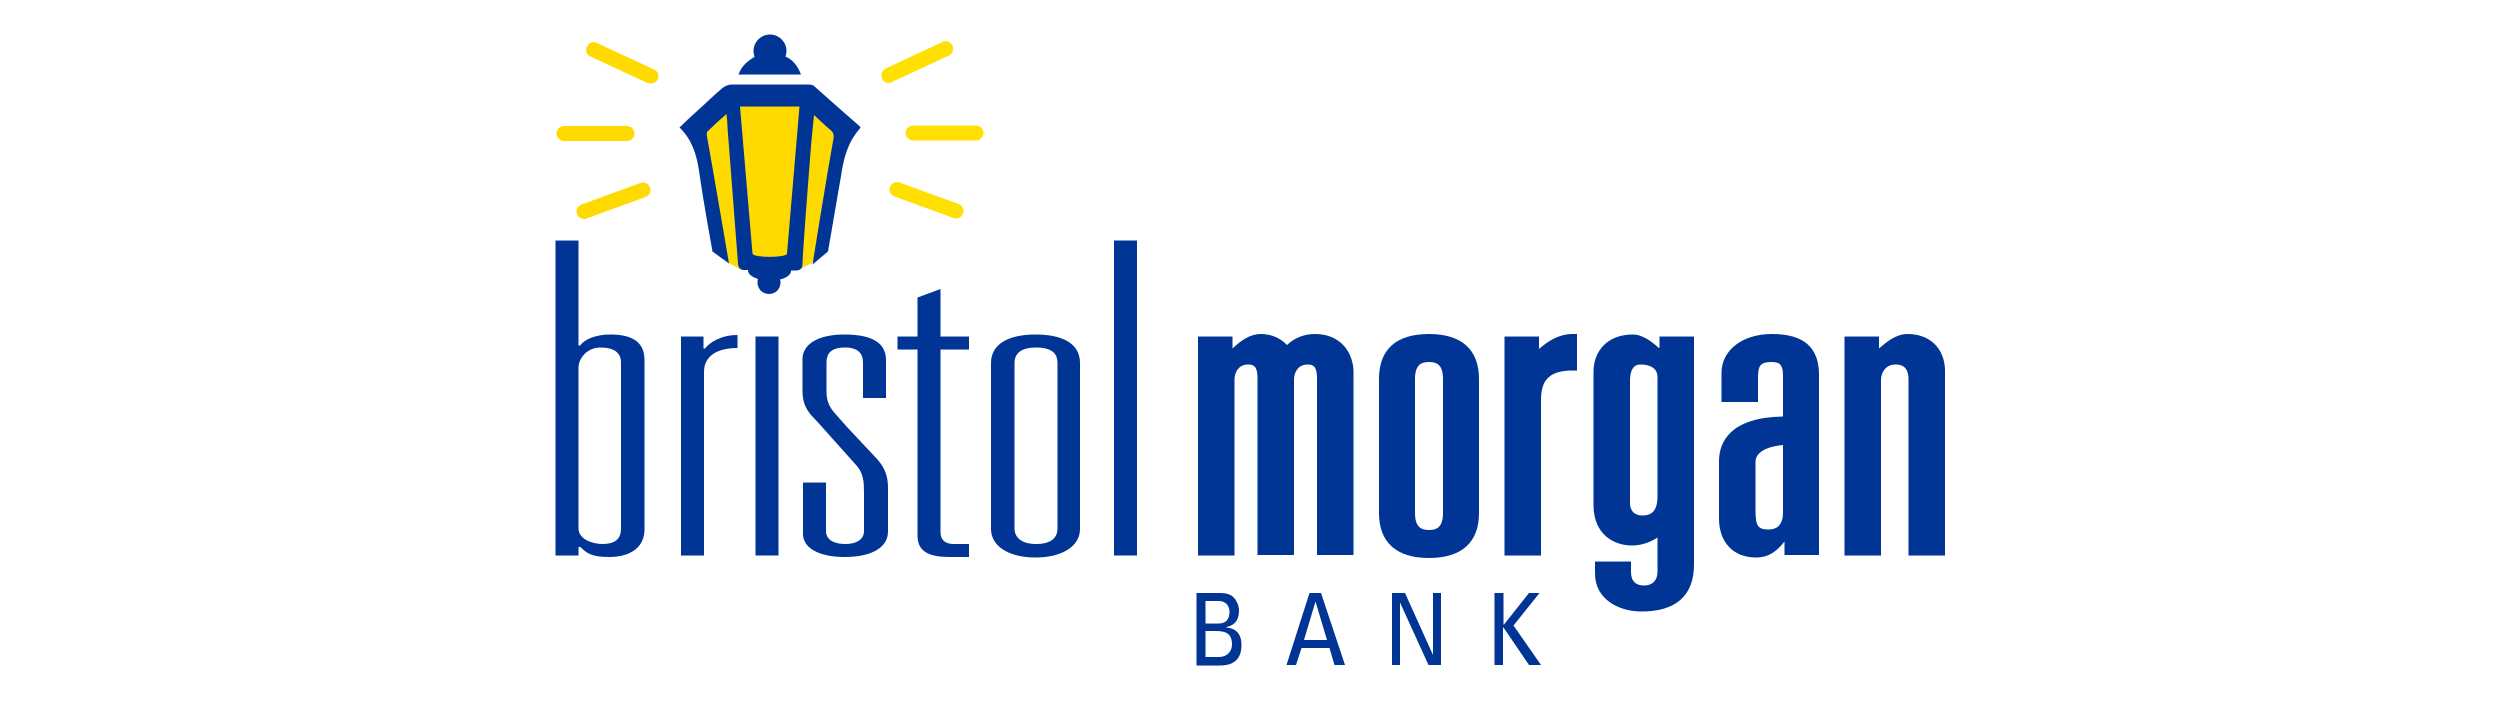 <?xml version="1.0" encoding="UTF-8"?>
<svg xmlns="http://www.w3.org/2000/svg" xmlns:xlink="http://www.w3.org/1999/xlink" width="500" id="Layer_1" x="0px" y="0px" viewBox="0 0 288 144" style="enable-background:new 0 0 288 144;" xml:space="preserve"> <style type="text/css"> .st0{fill:#FFDA00;} .st1{fill:#003595;} .st2{fill:#FFE000;} </style> <polygon class="st0" points="40.5,20.6 33.9,26.7 39.7,52.6 42,53.8 47.8,53.5 53.9,53.8 56.3,52.7 57.7,50.3 61.5,26.1 53.9,20 "></polygon> <g> <path class="st1" d="M5.1,48.1h4.6v21H10c1-1.3,3.2-2.2,6.1-2.2c4.6,0,6.8,1.7,6.8,5.1v33.9c0,3.4-2.6,5.5-7.1,5.5 c-3.7,0-4.6-0.9-5.7-2H9.7v1.7H5.1V48.1z M9.7,105.7c0,2.1,2.7,3.1,4.8,3.1c2.5,0,3.7-1,3.7-3.1V72.5c0-1.8-1.2-3-4.1-3 c-2.8,0-4.4,2.3-4.4,4V105.7z"></path> <path class="st1" d="M30.1,67.3h4.6v2.4H35c0.8-1.1,3.1-2.7,6.5-2.7v2.6c-4.1,0-6.7,1.6-6.7,4.8v36.7h-4.6V67.3z"></path> <path class="st1" d="M45.1,67.3h4.6v43.8h-4.6V67.3z"></path> <path class="st1" d="M59.2,96.5v9.7c0,1.7,1.5,2.6,3.9,2.6c2.2,0,3.7-0.9,3.7-2.6v-7.5c0-2.4-0.1-4-1.5-5.6l-7.6-8.5L56.2,83 c-1.3-1.6-1.7-2.9-1.7-5v-6.2c0-2.7,2.7-4.9,8.4-4.9s8.3,1.8,8.3,5.1v7.6h-4.6v-7.1c0-1.7-0.9-3-3.6-3c-2.8,0-3.7,1.2-3.7,3v5.9 c0,1.5,0.4,2.9,1.8,4.4l2.3,2.6l6.1,6.5c1.5,1.7,2.1,3.4,2.1,5.7v8.7c0,3.1-3.1,5.1-8.7,5.1c-4.9,0-8.3-1.7-8.3-4.6V96.5H59.2z"></path> <path class="st1" d="M73.5,67.3h4v-7.8l4.6-1.7v9.5h5.7v2.6h-5.7v36.5c0,1.7,1,2.4,2.7,2.4h3v2.6H84c-4.1,0-6.5-1-6.5-4.3V69.9h-4 V67.3z"></path> <path class="st1" d="M92.2,72.6c0-3.8,3.5-5.7,8.9-5.7s8.9,1.8,8.9,5.7v33.2c0,3.4-3.5,5.7-8.9,5.7s-8.9-2.3-8.9-5.7V72.6z M96.9,105.7c0,1.7,1.3,3.1,4.3,3.1c3.2,0,4.3-1.4,4.3-3.1V72.6c0-1.8-1-3.1-4.3-3.1c-3,0-4.3,1.2-4.3,3.1V105.7z"></path> <path class="st1" d="M116.8,48.1h4.6v63h-4.6V48.1z"></path> </g> <g> <path class="st1" d="M133.3,133v-14.4h4.7c2,0,2.7,0.7,3.2,1.5c0.5,0.8,0.6,1.6,0.6,1.9c0,1.8-0.6,3-2.5,3.4v0.1 c2.1,0.2,3,1.5,3,3.5c0,3.7-2.7,4.1-4.3,4.1H133.3z M135.1,124.7h2.7c1.4,0,2.1-0.9,2.1-2.3c0-1.2-0.7-2.2-2.2-2.2h-2.6V124.7z M135.1,131.4h2.6c2,0,2.7-1.4,2.7-2.5c0-2.3-1.4-2.7-3.3-2.7h-2V131.4z"></path> <path class="st1" d="M155.9,118.6h2.3L163,133h-2.1l-1-3.4h-5.6l-1.1,3.4h-1.9L155.9,118.6z M157.1,120.3L157.1,120.3l-2.3,7.7h4.6 L157.1,120.3z"></path> <path class="st1" d="M182.2,118.6V133h-2.5l-5.7-12.5h0V133h-1.6v-14.4h2.6l5.6,12.4h0v-12.4H182.2z"></path> <path class="st1" d="M192.9,133v-14.4h1.8v6.3h0.1l5-6.3h2.1l-5.2,6.5l5.5,7.9h-2.4l-5.1-7.5h-0.1v7.5H192.9z"></path> </g> <path class="st2" d="M89.2,28.1H76.6c-0.8,0-1.5-0.7-1.5-1.5s0.7-1.5,1.5-1.5h12.6c0.8,0,1.5,0.7,1.5,1.5S90,28.1,89.2,28.1z"></path> <path class="st2" d="M71.8,16.6c-0.6,0-1.1-0.3-1.4-0.9c-0.3-0.8,0-1.6,0.7-2l11.4-5.3c0.7-0.4,1.6,0,2,0.7c0.3,0.8,0,1.6-0.7,2 l-11.4,5.3C72.3,16.6,72.1,16.6,71.8,16.6z"></path> <path class="st2" d="M85.2,43.7c-0.2,0-0.3,0-0.5-0.1l-11.8-4.3c-0.8-0.3-1.2-1.1-0.9-1.9c0.3-0.8,1.1-1.2,1.9-0.9l11.8,4.3 c0.8,0.3,1.2,1.1,0.9,1.9C86.3,43.4,85.8,43.7,85.2,43.7z"></path> <path class="st0" d="M19.4,28.2H6.8c-0.8,0-1.5-0.7-1.5-1.5s0.7-1.5,1.5-1.5h12.6c0.8,0,1.5,0.7,1.5,1.5S20.2,28.2,19.4,28.2z"></path> <path class="st0" d="M24.1,16.7c-0.2,0-0.4,0-0.6-0.1l-11.4-5.3c-0.8-0.3-1.1-1.2-0.7-2s1.2-1.1,2-0.7l11.4,5.3 c0.8,0.3,1.1,1.2,0.7,2C25.3,16.4,24.7,16.7,24.1,16.7z"></path> <path class="st0" d="M10.8,43.8c-0.6,0-1.2-0.4-1.4-1c-0.3-0.8,0.1-1.6,0.9-1.9l11.8-4.3c0.8-0.3,1.6,0.1,1.9,0.9 c0.3,0.8-0.1,1.6-0.9,1.9l-11.8,4.3C11.2,43.8,11,43.8,10.8,43.8z"></path> <g> <path class="st1" d="M51.1,11.3c0.1-0.4,0.2-0.7,0.2-1.1c0-1.8-1.5-3.3-3.3-3.3s-3.3,1.5-3.3,3.3c0,0.4,0.1,0.8,0.2,1.2 c-1.4,0.8-2.6,1.8-3.2,3.5c4.2,0,8.3,0,12.5,0C53.5,13.1,52.5,11.9,51.1,11.3z"></path> <path class="st1" d="M56.8,17.2c-0.3-0.3-0.9-0.3-1.4-0.3c-5,0-10,0-15,0c-0.7,0-1.4,0.3-1.9,0.7c-1.8,1.5-3.5,3.2-5.3,4.8 c-1.1,1-2.2,2-3.3,3.1c2.5,2.4,3.4,5.4,3.9,8.6c0.9,6.5,2.7,16.2,2.7,16.2l3.3,2.4c0,0-3.3-19.4-4.4-25.4c-0.1-0.4-0.1-0.9,0.2-1.1 c1.1-1.1,2.3-2.2,3.7-3.4c0.1,1.1,0.2,1.9,0.2,2.7c0.7,9.1,1.4,18.1,2.1,27.2c0.1,0.9,0.4,1.3,1.3,1.3c0.2,0,0.5,0,0.7,0 c0,0.1,0,0.1,0,0.1c0,0.7,0.8,1.3,2,1.7c-0.1,0.2-0.1,0.4-0.1,0.7c0,1.3,1,2.3,2.3,2.3c1.3,0,2.3-1,2.3-2.3c0-0.2,0-0.4-0.1-0.6 c1.3-0.3,2.2-1,2.2-1.7c0,0,0-0.1,0-0.1c0.3,0,0.6,0,0.9,0c1,0,1.4-0.4,1.4-1.4c0-1.6,1.2-17.3,1.7-23.5c0.2-2,0.4-4,0.6-6.2 c1.2,1.1,2.2,2.1,3.3,3c0.6,0.5,0.7,1,0.6,1.7c-1.1,5.9-4.2,25.2-4.2,25.2l3.1-2.6c0,0,2-11.7,2.6-15.1c0.5-3.4,1.3-6.7,3.7-9.4 c0.1-0.1,0.1-0.2,0.2-0.4C62.9,22.6,59.8,19.9,56.8,17.2z M51.4,50.7c0,0.9-6.9,0.9-6.9,0c-0.8-9.4-1.7-19.9-2.5-29.4 c4,0,7.9,0,11.9,0C53.1,30.8,52.2,41.3,51.4,50.7z"></path> </g> <g> <path class="st1" d="M157,66.8c-2.1,0-4,0.7-5.6,2.2c-1.3-1.4-3.2-2.2-5.2-2.2c-2.3,0-4.1,1.4-5.7,2.9v-2.4h-6.9v43.8h7.3V75.9 c0-1.4,0.8-3,2.7-3c1,0,1.9,0.2,1.9,2.7v35.4h7.3V75.9c0-1.4,0.8-3,2.7-3c1,0,1.9,0.2,1.9,2.7v35.4h7.3V74 C164.4,69.7,161.5,66.8,157,66.8z"></path> <path class="st1" d="M179.8,66.8c-6.6,0-10,3.1-10,9v26.8c0,5.9,3.5,9,10,9c6.5,0,10-3.1,10-9V75.8 C189.8,69.9,186.3,66.8,179.8,66.8z M177,75.8c0-3,1.4-3.4,2.8-3.4c1.4,0,2.8,0.4,2.8,3.4v26.8c0,3-1.4,3.4-2.8,3.4 c-1.4,0-2.8-0.4-2.8-3.4V75.8z"></path> <path class="st1" d="M201.8,69.8v-2.5h-6.9v43.8h7.3v-31c0-3.4,1-6,6.3-6h0.9v-7.3h-0.9C205.7,66.8,203.5,68.3,201.8,69.8z"></path> <path class="st1" d="M225.8,69.6c-1.3-1.1-3.1-2.7-5.3-2.7c-4.7,0-7.8,3-7.8,7.5V101c0,6,4.2,8.1,7.7,8.1c1.8,0,3.6-0.6,5.1-1.6 v6.8c0,1.8-1,2.8-2.7,2.8c-1.7,0-2.6-0.9-2.6-2.7v-2.1H213v2.4c0,5.2,4.8,7.6,9.3,7.6c6.9,0,10.5-3.2,10.5-9.4V67.3h-6.9V69.6z M225.5,99.3c0,3.3-1.6,3.8-3,3.8c-2.4,0-2.5-2-2.5-2.4V76.2c0-3.3,1.6-3.3,2.2-3.3c0.8,0,3.3,0.2,3.3,2.5V99.3z"></path> <path class="st1" d="M248.4,66.8c-5.9,0-10.1,3.2-10.1,7.8v5.8h7.3v-4.8c0-2.4,0.4-3.2,2.7-3.2c1.5,0,2.3,0.4,2.3,2.7v8.2 c-10.5,0.2-12.8,5-12.8,9v11.4c0,4.8,2.9,7.8,7.4,7.8c2.6,0,4.2-1.3,5.7-3.2v2.7h6.9V75C257.8,69.5,254.8,66.8,248.4,66.8z M250.6,89v13.5c0,1.6-0.5,3.4-2.9,3.4c-2.1,0-2.6-0.7-2.6-3.8v-9.6C245,90.1,248.2,89.2,250.6,89z"></path> <path class="st1" d="M275.5,66.8c-2.4,0-4.3,1.7-5.7,2.9v-2.4h-6.9v43.8h7.3V75.9c0-1.2,0.8-3,2.9-3c1.1,0,2.6,0.3,2.6,3v35.2h7.3 V74C282.9,69.7,280,66.8,275.5,66.8z"></path> </g> </svg>
